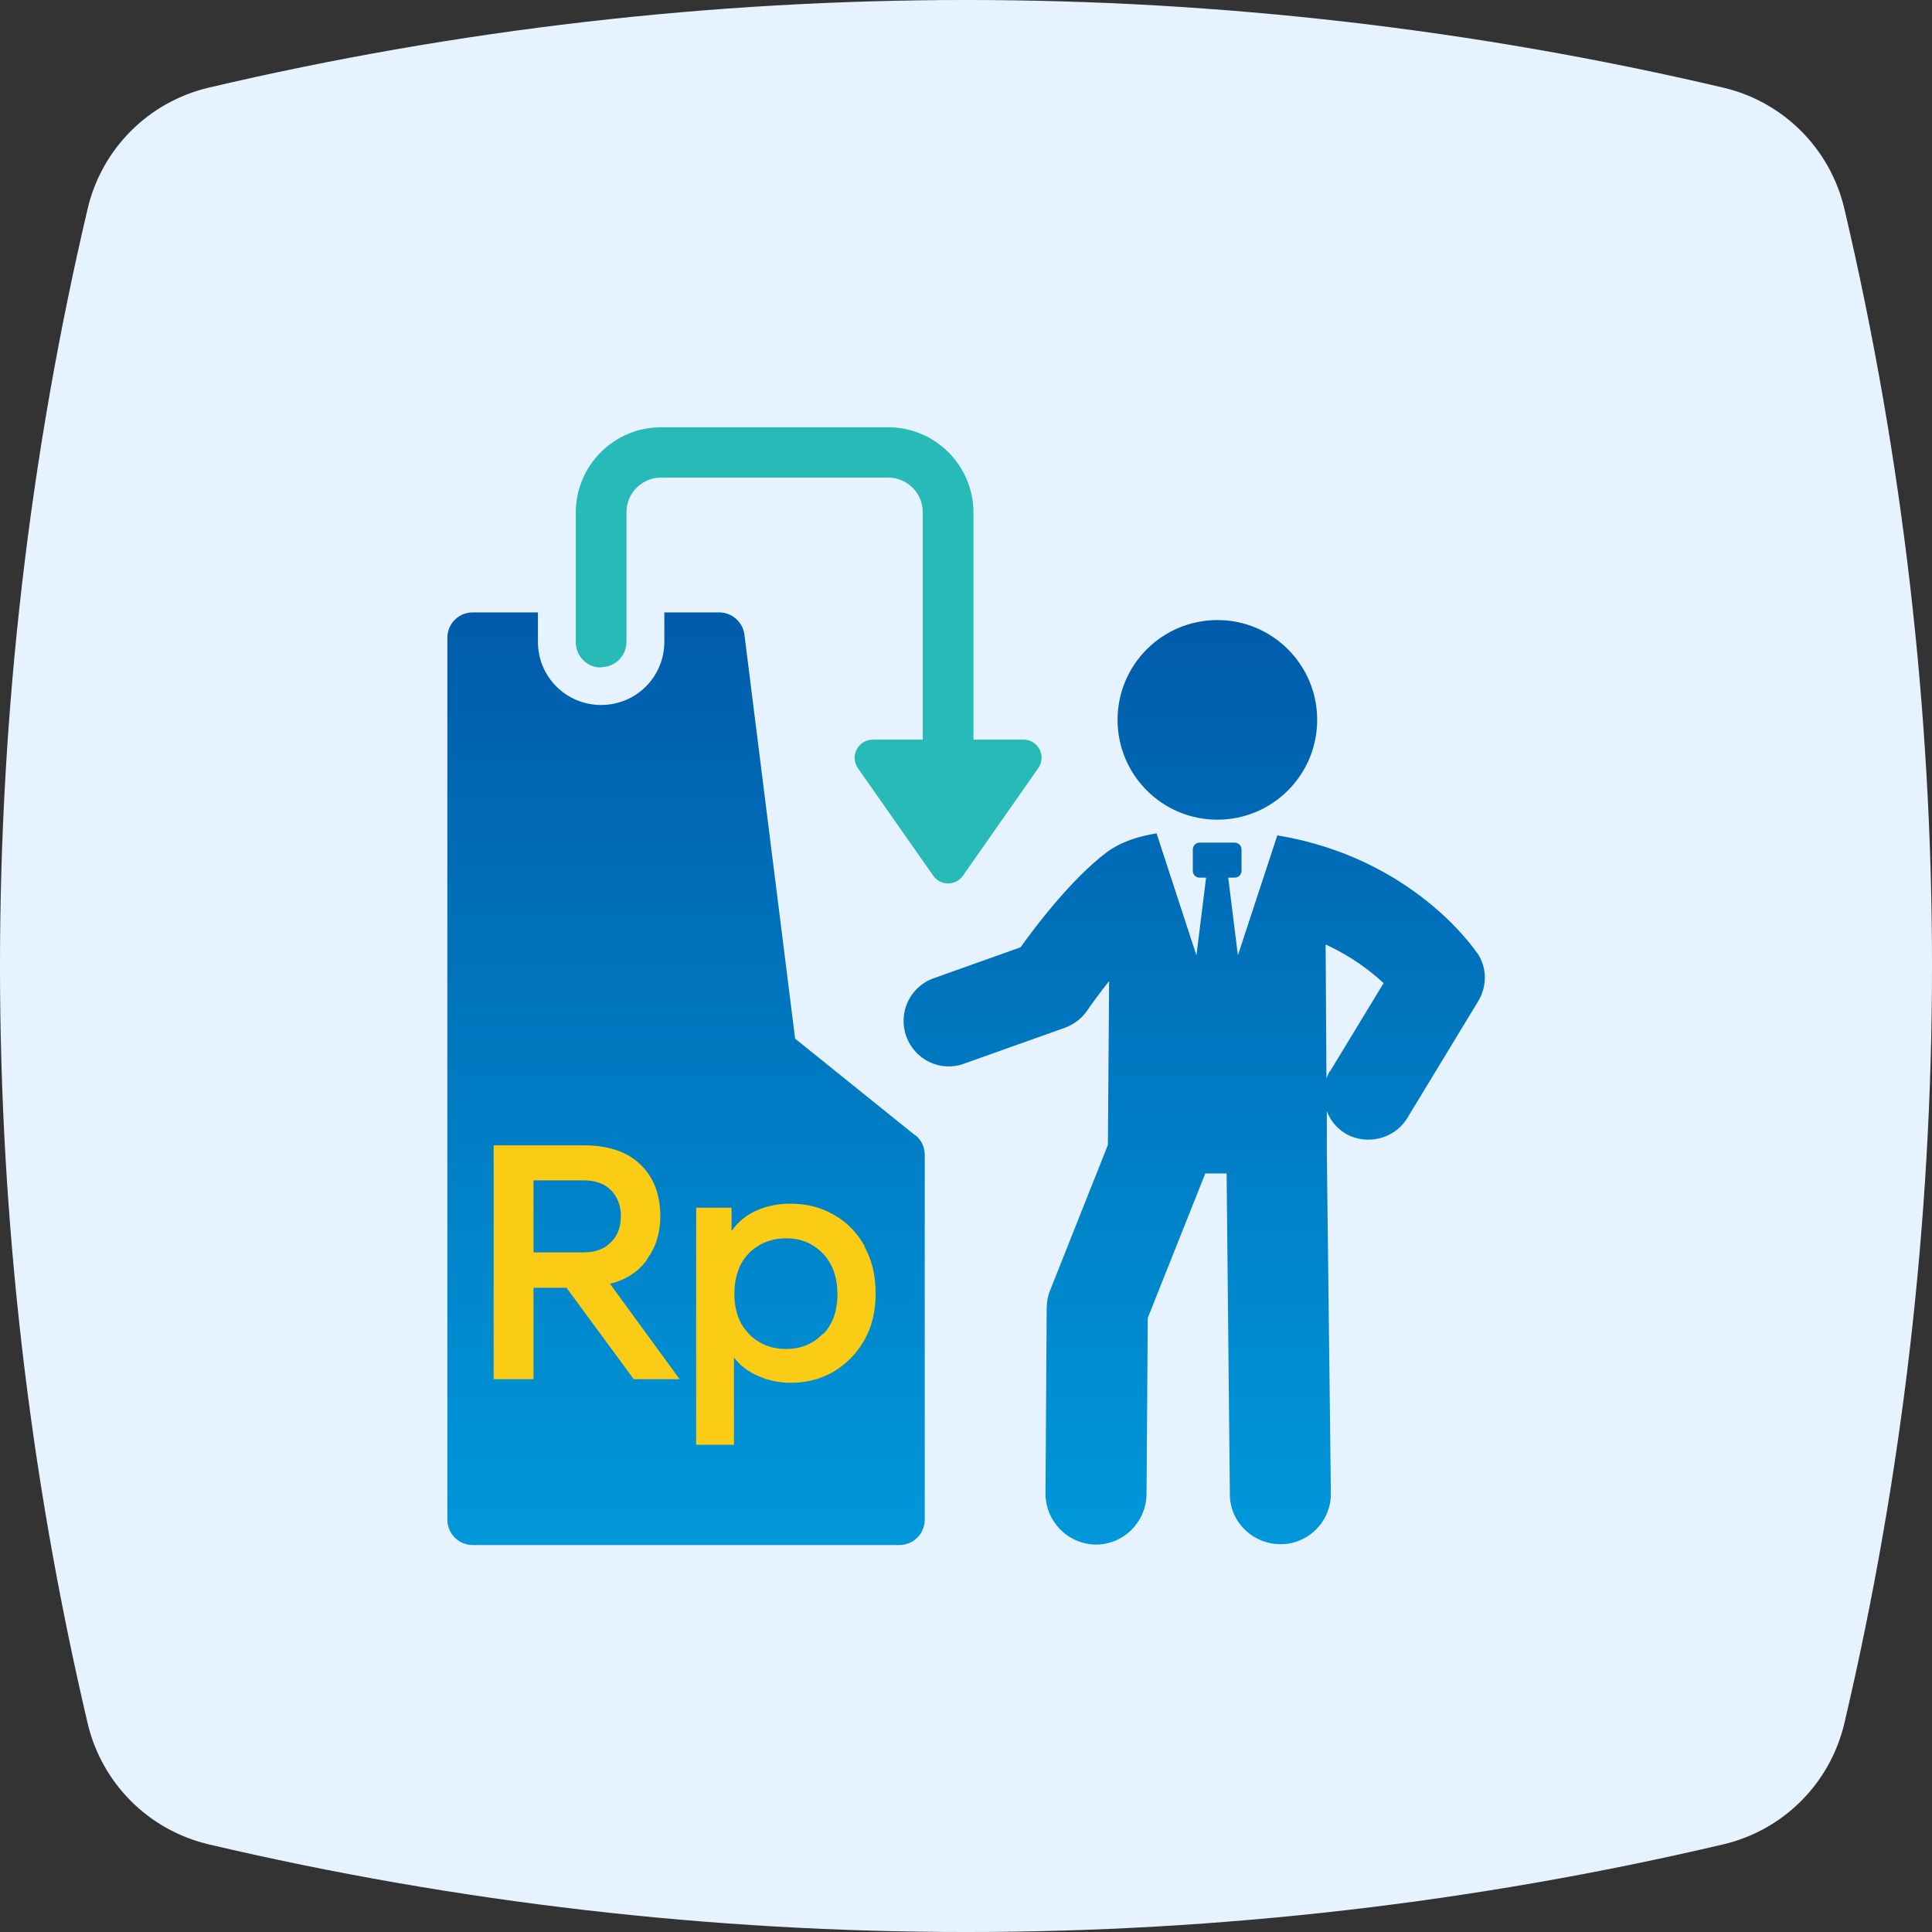 <svg width="56" height="56" viewBox="0 0 56 56" fill="none" xmlns="http://www.w3.org/2000/svg">
<rect x="0" y="0" width="56" height="56" fill="#333333" stroke="none"/>
<path d="M2.54 49.949C2.95 51.692 4.308 53.05 6.051 53.46C20.472 56.847 35.528 56.847 49.949 53.46C51.692 53.05 53.05 51.692 53.46 49.949C56.847 35.528 56.847 20.472 53.46 6.051C53.05 4.308 51.692 2.95 49.949 2.54C35.528 -0.847 20.472 -0.847 6.051 2.54C4.308 2.95 2.95 4.308 2.54 6.051C-0.847 20.472 -0.847 35.528 2.54 49.949Z" fill="#E6F3FF"/>
<g clip-path="url(#clip0_3896_7040)">
<path d="M35.286 23.759C36.884 23.759 38.179 22.464 38.179 20.866C38.179 19.268 36.884 17.973 35.286 17.973C33.688 17.973 32.393 19.268 32.393 20.866C32.393 22.464 33.688 23.759 35.286 23.759Z" fill="url(#paint0_linear_3896_7040)"/>
<path d="M42.811 27.621C42.729 27.493 40.921 24.856 37.024 24.214L35.881 27.691L35.601 25.439H35.788C35.904 25.439 35.986 25.346 35.986 25.241V24.623C35.986 24.506 35.893 24.424 35.788 24.424H34.773C34.656 24.424 34.574 24.518 34.574 24.623V25.241C34.574 25.358 34.668 25.439 34.773 25.439H34.959L34.679 27.691L33.524 24.156C32.999 24.238 32.486 24.401 32.078 24.704C31.074 25.463 30.048 26.804 29.581 27.458L27.061 28.356C26.373 28.601 26.023 29.359 26.268 30.036C26.513 30.724 27.271 31.086 27.948 30.829L30.864 29.791C31.121 29.698 31.354 29.523 31.506 29.301C31.634 29.114 31.868 28.788 32.148 28.438L32.113 33.186L30.444 37.386C30.374 37.549 30.339 37.736 30.339 37.911L30.304 43.289C30.304 44.094 30.946 44.759 31.763 44.771C32.568 44.771 33.221 44.118 33.233 43.313L33.268 38.203L34.936 34.014H35.554L35.648 43.313C35.648 44.118 36.313 44.759 37.118 44.759H37.129C37.934 44.759 38.588 44.083 38.576 43.278L38.459 33.443V32.206C38.553 32.463 38.728 32.684 38.984 32.848C39.194 32.976 39.439 33.034 39.661 33.034C40.104 33.034 40.548 32.813 40.793 32.404L42.846 29.021C43.114 28.578 43.103 28.029 42.811 27.609V27.621ZM38.541 31.051C38.506 31.121 38.471 31.191 38.448 31.261L38.424 27.376C39.183 27.726 39.743 28.158 40.104 28.496L38.553 31.051H38.541Z" fill="url(#paint1_linear_3896_7040)"/>
<path d="M17.424 19.338C17.832 19.338 18.159 19.011 18.159 18.603V14.846C18.159 14.286 18.614 13.843 19.162 13.843H25.742C26.302 13.843 26.746 14.298 26.746 14.846V21.438H25.299C24.879 21.438 24.622 21.916 24.867 22.266L27.049 25.381C27.259 25.684 27.702 25.684 27.912 25.381L30.094 22.266C30.339 21.916 30.094 21.438 29.662 21.438H28.216V14.858C28.216 13.493 27.107 12.384 25.742 12.384H19.162C17.797 12.384 16.689 13.493 16.689 14.858V18.614C16.689 19.023 17.016 19.349 17.424 19.349V19.338Z" fill="#28BAB7"/>
<path d="M26.524 32.906L23.047 30.106L21.577 18.393C21.531 18.031 21.216 17.751 20.854 17.751H19.256V18.603C19.256 19.618 18.439 20.434 17.424 20.434C16.409 20.434 15.592 19.618 15.592 18.603V17.751H13.702C13.294 17.751 12.967 18.078 12.967 18.486V44.048C12.967 44.456 13.294 44.783 13.702 44.783H26.069C26.477 44.783 26.804 44.456 26.804 44.048V33.478C26.804 33.256 26.711 33.046 26.536 32.906H26.524Z" fill="url(#paint2_linear_3896_7040)"/>
<path d="M18.754 36.499C19.011 36.149 19.139 35.741 19.139 35.251C19.139 34.633 18.953 34.131 18.568 33.758C18.183 33.384 17.634 33.198 16.923 33.198H14.309V39.976H15.464V37.328H16.421L18.369 39.976H19.699L17.681 37.211C18.148 37.094 18.509 36.861 18.754 36.511V36.499ZM15.464 36.313V34.213H16.911C17.249 34.213 17.518 34.306 17.704 34.493C17.891 34.679 17.996 34.936 17.996 35.251C17.996 35.566 17.903 35.823 17.704 36.009C17.518 36.208 17.249 36.301 16.911 36.301H15.464V36.313Z" fill="#FACC15"/>
<path d="M25.066 36.126C24.844 35.729 24.553 35.426 24.179 35.216C23.806 34.994 23.374 34.889 22.896 34.889C22.546 34.889 22.219 34.959 21.928 35.088C21.636 35.216 21.391 35.414 21.204 35.683V35.006H20.178V41.878H21.274V39.346C21.449 39.579 21.683 39.754 21.974 39.883C22.266 40.011 22.569 40.081 22.908 40.081C23.374 40.081 23.794 39.976 24.168 39.754C24.541 39.533 24.833 39.229 25.054 38.844C25.276 38.448 25.381 38.004 25.381 37.491C25.381 36.978 25.276 36.523 25.054 36.126H25.066ZM23.853 38.658C23.573 38.949 23.223 39.101 22.791 39.101C22.511 39.101 22.254 39.043 22.033 38.914C21.799 38.786 21.624 38.599 21.484 38.366C21.356 38.133 21.286 37.841 21.286 37.503C21.286 37.164 21.356 36.873 21.484 36.628C21.613 36.394 21.799 36.208 22.033 36.079C22.266 35.951 22.511 35.893 22.791 35.893C23.223 35.893 23.573 36.044 23.853 36.336C24.133 36.628 24.273 37.024 24.273 37.514C24.273 38.004 24.133 38.389 23.853 38.681V38.658Z" fill="#FACC15"/>
</g>
<defs>
<linearGradient id="paint0_linear_3896_7040" x1="34.614" y1="17.973" x2="34.614" y2="44.771" gradientUnits="userSpaceOnUse">
<stop stop-color="#005CAA"/>
<stop offset="1" stop-color="#0098DA"/>
</linearGradient>
<linearGradient id="paint1_linear_3896_7040" x1="34.614" y1="17.973" x2="34.614" y2="44.771" gradientUnits="userSpaceOnUse">
<stop stop-color="#005CAA"/>
<stop offset="1" stop-color="#0098DA"/>
</linearGradient>
<linearGradient id="paint2_linear_3896_7040" x1="19.886" y1="17.751" x2="19.886" y2="44.783" gradientUnits="userSpaceOnUse">
<stop stop-color="#005CAA"/>
<stop offset="1" stop-color="#0098DA"/>
</linearGradient>
<clipPath id="clip0_3896_7040">
<rect width="30.065" height="32.398" fill="white" transform="translate(12.967 12.384)"/>
</clipPath>
</defs>
</svg>
